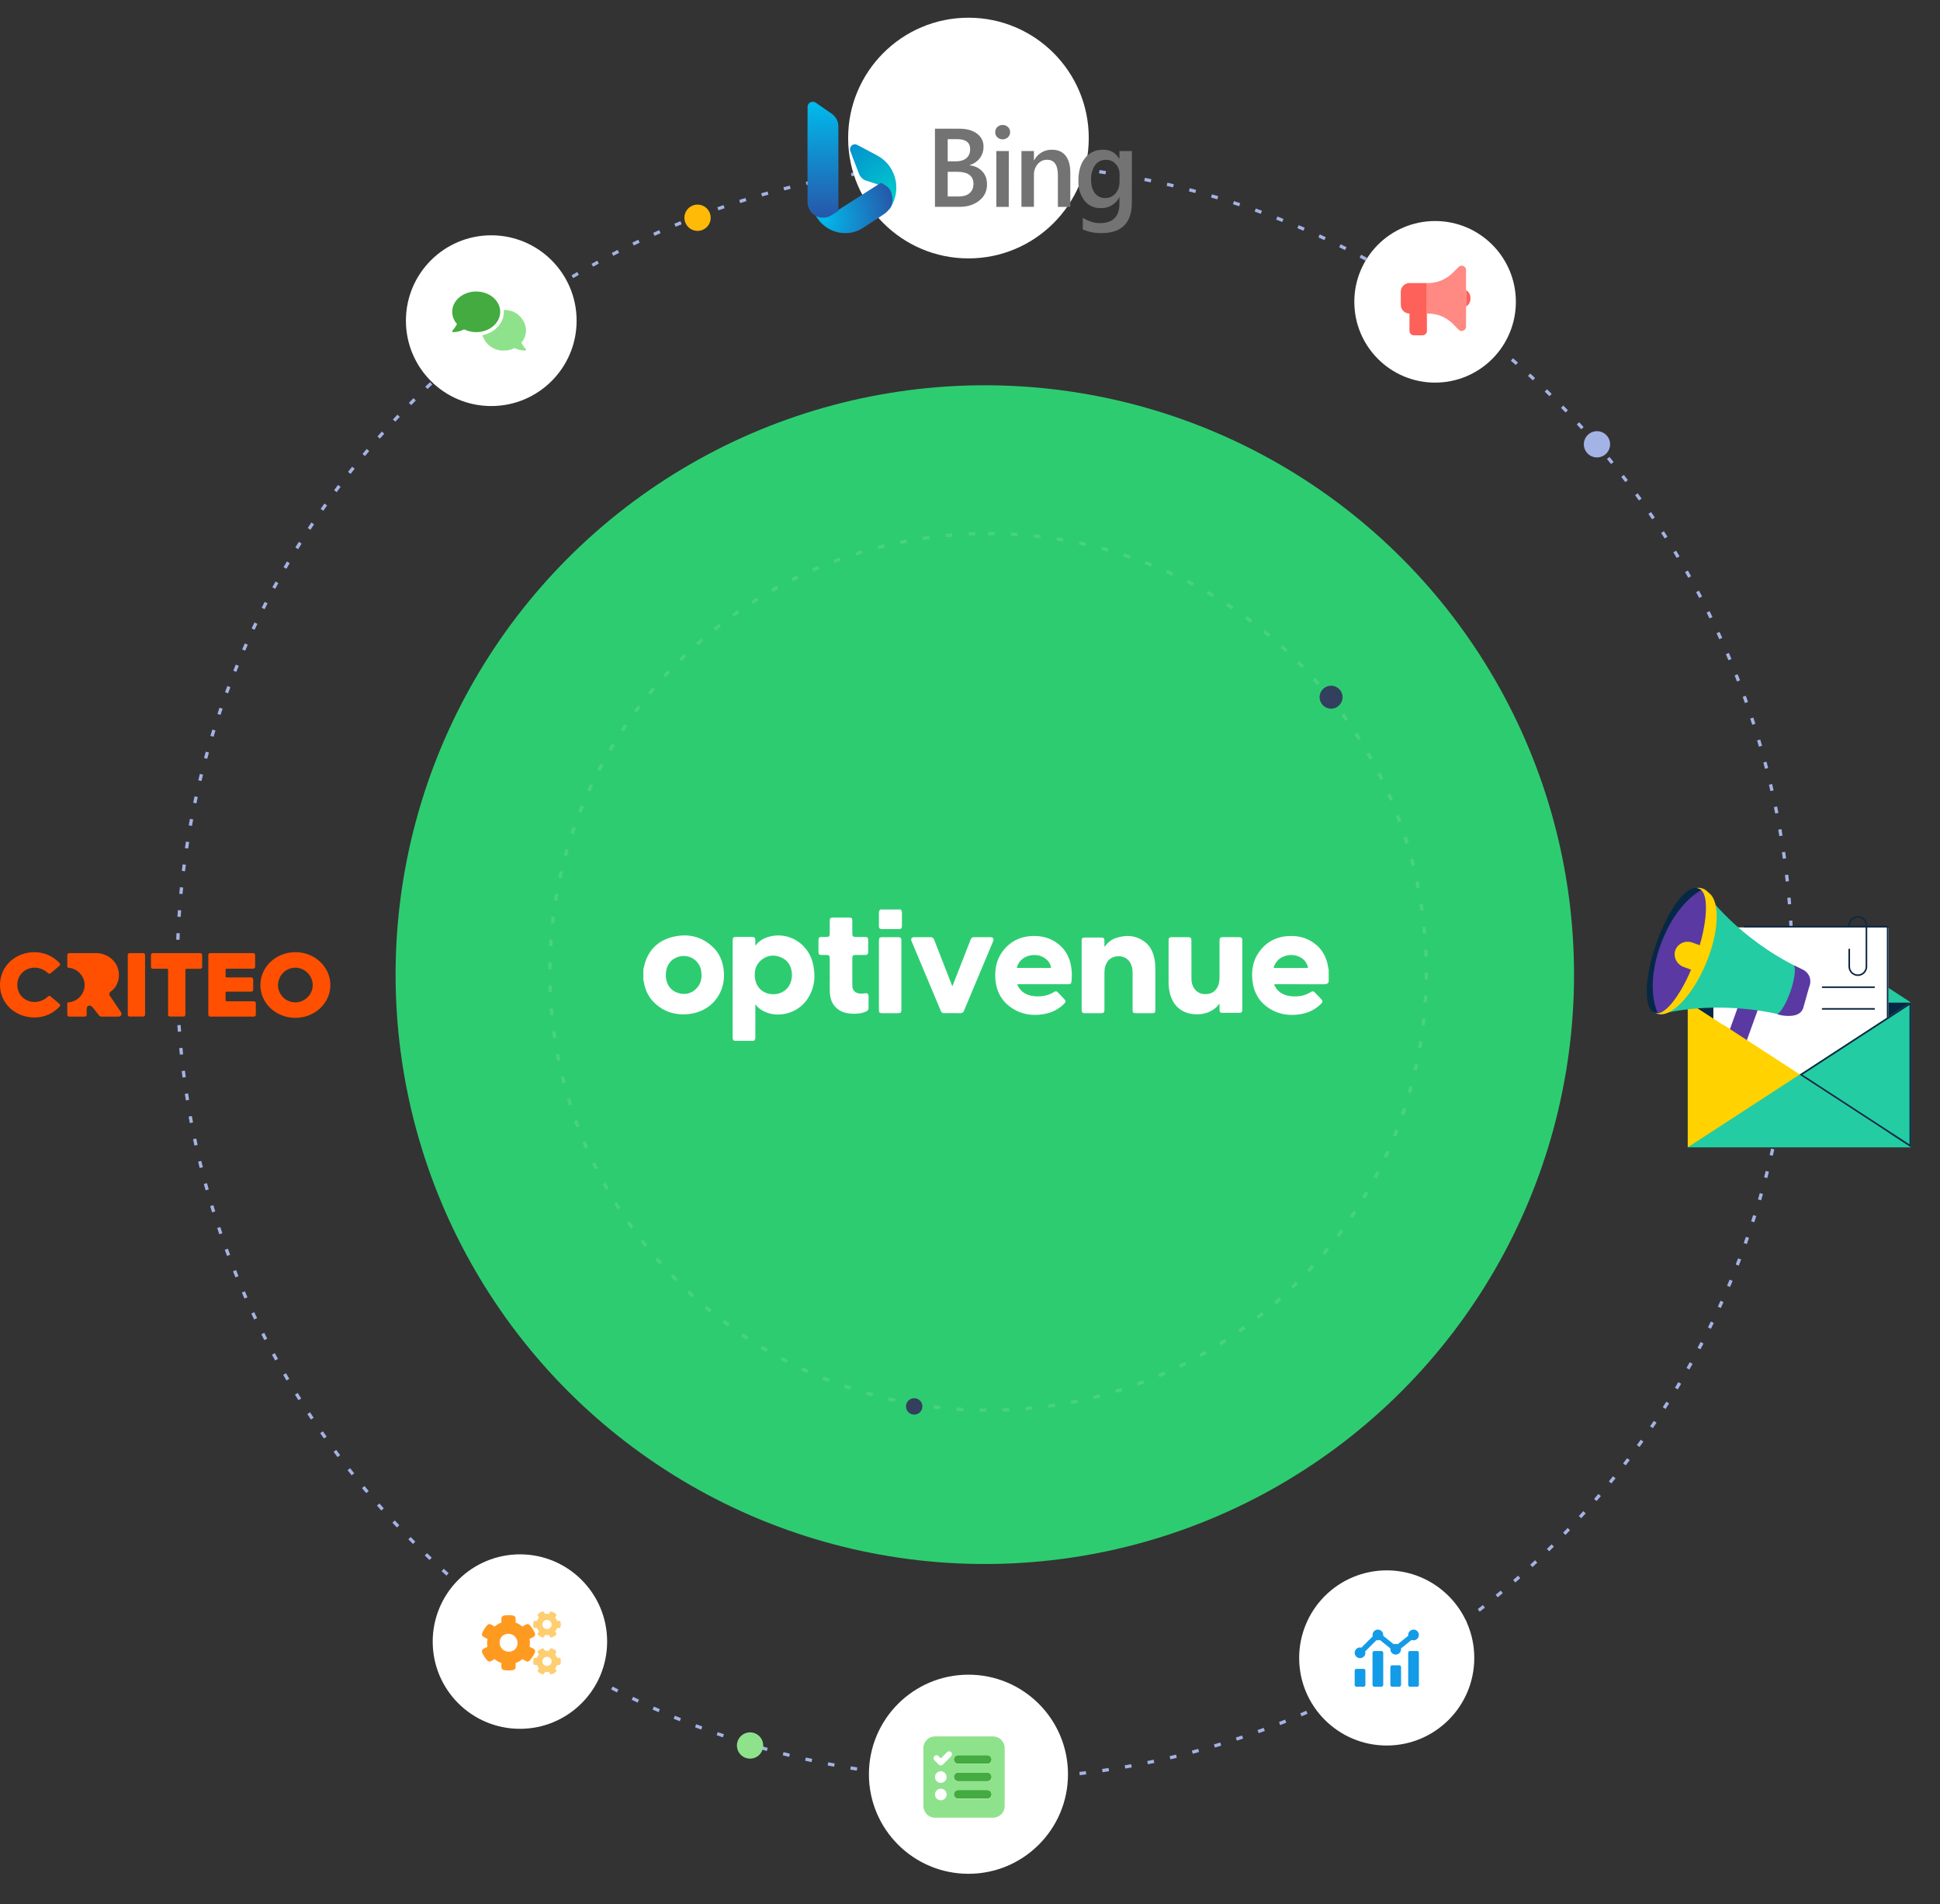 <svg xmlns="http://www.w3.org/2000/svg" xmlns:xlink="http://www.w3.org/1999/xlink" height="580" viewBox="0 0 591 580" width="591"><rect x="0" y="0" width="591" height="580" fill="#333333" stroke="none"/><radialGradient id="a" cx="93.73%" cy="77.821%" gradientTransform="matrix(-.648 -.538 .762 -.457 .951 1.638)" r="144.703%"><stop offset="0" stop-color="#00cacc"></stop><stop offset="1" stop-color="#048fce"></stop></radialGradient><linearGradient id="b"><stop offset="0" stop-color="#00bbec"></stop><stop offset="1" stop-color="#2756a9"></stop></linearGradient><radialGradient id="c" cx="13.894%" cy="71.441%" gradientTransform="matrix(.566 -.404 .25 .915 -.119 .117)" r="146.206%" xlink:href="#b"></radialGradient><linearGradient id="d" x1="50.019%" x2="50.019%" xlink:href="#b" y1="-.003%" y2="99.998%"></linearGradient><g fill="none" fill-rule="evenodd"><g fill-rule="nonzero"><path d="m11 0h580v580h-580z" fill="#fff" opacity="0"></path><g transform="translate(53.511 49.34)"><path d="m246.489 0c.666 0 1.342 0 2.008.008l-.008 1c-.663-.008-1.336-.008-2-.008zm-3.856.03.015 1c-.661.01-1.332.023-1.992.038l-.023-1c.663-.015 1.336-.028 2-.038zm10.871.07c.666.019 1.34.04 2.005.064l-.036 1c-.662-.024-1.334-.045-2-.064zm-17.881.137.043 1c-.661.029-1.332.06-1.992.094l-.051-1c.666-.031 1.337-.067 2.001-.096zm24.89.157c.664.037 1.337.078 2 .12l-.064 1c-.661-.042-1.331-.083-1.993-.12zm-31.89.245.071 1c-.661.047-1.331.1-1.992.151l-.079-1c.666-.054 1.336-.105 2-.152zm38.888.246c.662.056 1.334.115 2 .177l-.092 1c-.659-.061-1.328-.12-1.987-.176zm-45.876.352.1 1c-.66.066-1.329.136-1.988.207l-.108-.999c.662-.071 1.333-.145 1.996-.208zm52.854.336c.66.075 1.329.153 1.988.233l-.12.993c-.657-.08-1.323-.158-1.98-.232zm-59.826.462.128.992c-.657.085-1.323.173-1.979.263l-.136-.991c.66-.09 1.329-.178 1.989-.264zm66.782.424c.658.093 1.325.191 1.982.29l-.149.989c-.654-.1-1.318-.2-1.974-.288zm-73.726.571.156.988c-.654.1-1.317.211-1.97.319l-.164-.986c.658-.108 1.323-.216 1.98-.32zm80.655.513c.656.112 1.32.229 1.975.346l-.177.984c-.652-.117-1.314-.233-1.967-.345zm-87.566.68.184.983c-.65.122-1.309.248-1.959.375l-.192-.981c.653-.126 1.315-.253 1.968-.376zm94.462.6c.652.131 1.314.266 1.965.4l-.2.979c-.649-.136-1.307-.271-1.957-.4zm-101.337.788.212.977c-.647.14-1.3.285-1.947.431l-.22-.975c.649-.144 1.311-.288 1.957-.429zm108.194.691c.648.15 1.3.3 1.951.459l-.233.973c-.644-.154-1.3-.308-1.943-.457zm-115.026.9.24.971c-.643.159-1.295.323-1.937.487l-.248-.969c.648-.166 1.302-.33 1.948-.491zm121.837.78c.643.168 1.295.341 1.936.514l-.261.965c-.639-.172-1.288-.345-1.928-.512zm-128.622 1 .268.964c-.638.178-1.285.36-1.922.543l-.276-.961c.643-.184 1.292-.367 1.933-.546zm135.382.867c.638.186 1.284.378 1.92.569l-.288.958c-.634-.191-1.277-.381-1.912-.567zm-142.109 1.109.3.955c-.633.2-1.273.4-1.9.6l-.3-.953c.62-.204 1.264-.406 1.9-.602zm148.817.953c.633.2 1.273.415 1.9.624l-.315.949c-.628-.209-1.267-.418-1.9-.622zm-155.489 1.215.323.946c-.627.214-1.261.433-1.886.651l-.33-.944c.627-.219 1.265-.439 1.893-.653zm162.129 1.039c.627.223 1.262.451 1.887.679l-.343.94c-.623-.227-1.255-.455-1.879-.677zm-168.735 1.319.35.937c-.62.231-1.248.469-1.866.705l-.357-.934c.62-.238 1.251-.476 1.873-.708zm175.311 1.125c.62.241 1.248.487 1.866.733l-.369.929c-.616-.245-1.241-.49-1.858-.73zm-181.846 1.421.376.926c-.614.249-1.235.5-1.847.759l-.384-.923c.615-.256 1.239-.512 1.855-.762zm188.348 1.209c.613.258 1.233.522 1.843.786l-.4.918c-.608-.262-1.226-.525-1.836-.782zm-194.808 1.523.4.915c-.606.267-1.22.54-1.824.812l-.41-.912c.607-.277 1.226-.547 1.834-.815zm201.233 1.293c.6.275 1.217.557 1.819.838l-.422.907c-.6-.279-1.21-.56-1.812-.834zm-207.612 1.624.429.9c-.6.284-1.2.574-1.8.863l-.436-.9c.598-.287 1.206-.578 1.807-.863zm213.952 1.374c.6.293 1.2.592 1.8.89l-.448.894c-.592-.3-1.194-.595-1.789-.886zm-220.246 1.723.454.891c-.59.3-1.186.608-1.774.914l-.462-.887c.591-.307 1.19-.616 1.782-.918zm226.5 1.455c.589.31 1.184.626 1.77.941l-.473.881c-.584-.313-1.177-.629-1.763-.937zm-232.7 1.821.48.878c-.581.317-1.169.642-1.747.964l-.487-.874c.579-.32 1.169-.65 1.752-.968zm238.861 1.534c.579.326 1.166.66 1.742.991l-.5.867c-.574-.33-1.158-.662-1.735-.987zm-244.969 1.914.5.863c-.572.334-1.151.675-1.72 1.014l-.511-.859c.576-.337 1.157-.68 1.731-1.018zm251.028 1.613c.57.343 1.146.693 1.713 1.04l-.522.853c-.565-.346-1.139-.694-1.706-1.036zm-257.033 2.013.529.849c-.562.35-1.131.708-1.69 1.062l-.536-.844c.561-.356 1.132-.715 1.697-1.067zm262.992 1.69c.56.359 1.126.725 1.682 1.088l-.546.837c-.555-.362-1.118-.726-1.676-1.084zm-268.892 2.1.553.833c-.552.366-1.11.739-1.659 1.11l-.559-.829c.55-.368 1.11-.743 1.665-1.11zm274.743 1.764c.549.375 1.105.757 1.652 1.136l-.57.822c-.544-.378-1.1-.758-1.645-1.131zm-280.533 2.199.576.817c-.541.381-1.088.77-1.626 1.156l-.583-.813c.54-.387 1.089-.777 1.633-1.16zm286.272 1.838c.539.39 1.083.788 1.619 1.182l-.593.805c-.533-.393-1.076-.789-1.612-1.177zm-291.947 2.283.6.8c-.53.4-1.066.8-1.593 1.2l-.605-.8c.527-.4 1.065-.8 1.598-1.2zm297.569 1.911c.527.405 1.06.818 1.584 1.227l-.616.788c-.522-.408-1.053-.819-1.578-1.222zm-303.125 2.37.622.783c-.519.412-1.043.831-1.559 1.247l-.628-.778c.517-.417 1.045-.839 1.565-1.252zm308.626 1.981c.516.42 1.037.848 1.549 1.272l-.638.77c-.51-.422-1.029-.848-1.542-1.266zm-314.059 2.456.643.766c-.507.426-1.019.86-1.523 1.29l-.65-.76c.507-.432 1.021-.868 1.53-1.296zm319.434 2.05c.5.434 1.012.877 1.512 1.315l-.659.752c-.5-.437-1-.877-1.506-1.31zm-324.739 2.539.665.747c-.495.44-.994.889-1.486 1.333l-.671-.742c.494-.445.995-.896 1.492-1.338zm329.985 2.117c.491.448.987.905 1.474 1.357l-.68.733c-.485-.451-.979-.905-1.469-1.352zm-335.158 2.619.686.728c-.482.454-.969.917-1.447 1.374l-.692-.722c.48-.459.969-.923 1.453-1.38zm340.27 2.183c.478.462.961.933 1.435 1.4l-.7.713c-.472-.464-.953-.933-1.43-1.393zm-345.307 2.7.706.708c-.469.468-.943.944-1.408 1.415l-.712-.7c.468-.477.942-.955 1.414-1.425zm350.281 2.247c.465.475.934.959 1.4 1.438l-.721.693c-.459-.477-.927-.959-1.39-1.433zm-355.178 2.773.726.688c-.456.481-.916.97-1.367 1.454l-.731-.682c.453-.486.915-.977 1.372-1.46zm360.01 2.309c.451.488.907.986 1.354 1.477l-.74.673c-.446-.49-.9-.985-1.349-1.471zm-364.762 2.845.745.667c-.442.493-.888 1-1.326 1.492l-.75-.661c.439-.498.887-.998 1.331-1.498zm369.45 2.369c.437.5.879 1.011 1.312 1.515l-.759.651c-.431-.5-.871-1.01-1.306-1.509zm-374.056 2.926.763.646c-.428.506-.859 1.02-1.283 1.529l-.769-.64c.426-.511.86-1.03 1.289-1.535zm378.593 2.427c.423.513.85 1.035 1.268 1.552l-.777.63c-.417-.514-.842-1.034-1.263-1.545zm-383.046 2.991.781.624c-.413.517-.83 1.044-1.239 1.565l-.786-.618c.41-.522.829-1.051 1.244-1.571zm387.43 2.487c.408.525.82 1.059 1.224 1.587l-.794.608c-.4-.526-.812-1.058-1.219-1.581zm-391.729 3.056.8.6c-.4.529-.8 1.067-1.194 1.6l-.8-.6c.391-.529.794-1.069 1.194-1.6zm395.955 2.538c.393.536.79 1.082 1.179 1.621l-.811.585c-.387-.537-.782-1.081-1.174-1.615zm-400.094 3.124.816.579c-.383.54-.77 1.089-1.148 1.632l-.82-.572c.379-.545.767-1.097 1.152-1.639zm404.162 2.591c.378.547.759 1.1 1.132 1.654l-.827.561c-.372-.548-.751-1.1-1.127-1.647zm-408.139 3.191.832.555c-.368.551-.739 1.111-1.1 1.665l-.836-.548c.362-.561.735-1.123 1.104-1.672zm412.042 2.642c.362.558.727 1.124 1.084 1.685l-.843.538c-.356-.558-.719-1.123-1.08-1.678zm-415.854 3.242.847.531c-.352.561-.707 1.132-1.054 1.7l-.851-.525c.349-.57.705-1.143 1.058-1.706zm419.589 2.69c.346.568.695 1.145 1.036 1.715l-.858.514c-.34-.568-.687-1.143-1.032-1.708zm-423.232 3.3.862.507c-.336.571-.674 1.151-1 1.724l-.866-.5c.328-.572.667-1.154 1.004-1.727zm426.8 2.735c.33.577.662 1.164.987 1.744l-.872.489c-.324-.578-.655-1.162-.983-1.737zm-430.267 3.36.876.482c-.319.58-.641 1.169-.955 1.752l-.88-.475c.313-.58.632-1.172.956-1.755zm433.659 2.78c.313.587.629 1.183.937 1.772l-.886.464c-.307-.587-.621-1.181-.933-1.765zm-436.957 3.416.889.457c-.3.589-.607 1.188-.905 1.779l-.893-.45c.299-.594.605-1.195.909-1.786zm440.17 2.823c.3.6.594 1.2.886 1.8l-.9.438c-.29-.6-.587-1.2-.882-1.79zm-443.287 3.46.9.432c-.286.6-.573 1.2-.854 1.8l-.906-.424c.284-.598.573-1.208.86-1.808zm446.323 2.862c.279.6.56 1.216.834 1.822l-.911.413c-.273-.6-.552-1.213-.83-1.814zm-449.26 3.508.914.406c-.269.605-.539 1.221-.8 1.828l-.917-.4c.263-.608.534-1.226.803-1.834zm452.113 2.9c.262.611.525 1.232.782 1.845l-.922.386c-.256-.611-.518-1.229-.778-1.838zm-454.866 3.552.925.379c-.251.612-.5 1.234-.749 1.849l-.928-.372c.247-.616.5-1.241.752-1.856zm457.536 2.93c.244.619.49 1.247.729 1.868l-.933.36c-.238-.618-.482-1.244-.726-1.86zm-460.103 3.6.936.353c-.233.619-.468 1.249-.7 1.87l-.939-.345c.234-.627.469-1.259.703-1.878zm462.585 2.966c.227.625.454 1.261.675 1.888l-.943.333c-.221-.625-.447-1.257-.672-1.88zm-464.963 3.634.946.326c-.216.626-.432 1.262-.642 1.89l-.948-.318c.21-.636.427-1.274.644-1.898zm467.257 3c.208.631.417 1.272.62 1.9l-.952.306c-.2-.63-.41-1.269-.617-1.9zm-469.446 3.659.954.3c-.2.632-.4 1.275-.588 1.909l-.957-.29c.194-.639.393-1.284.591-1.919zm471.548 3.026c.19.637.38 1.283.565 1.921l-.96.278c-.184-.636-.373-1.28-.563-1.914zm-473.545 3.7.963.271c-.179.638-.359 1.285-.533 1.924l-.965-.263c.175-.643.355-1.293.535-1.934zm475.454 3.05c.172.642.343 1.294.51 1.938l-.968.251c-.166-.641-.337-1.29-.508-1.93zm-477.257 3.728.97.243c-.161.642-.321 1.293-.477 1.937l-.972-.235c.156-.646.317-1.3.479-1.945zm478.973 3.071c.153.647.306 1.3.454 1.953l-.975.223c-.148-.646-.3-1.3-.453-1.945zm-480.581 3.756.977.215c-.142.646-.284 1.3-.422 1.949l-.978-.207c.138-.647.28-1.308.423-1.957zm482.1 3.091c.135.652.269 1.314.4 1.966l-.981.195c-.129-.65-.263-1.309-.4-1.958zm-483.512 3.778.982.187c-.124.65-.247 1.311-.366 1.962l-.984-.179c.12-.654.244-1.317.368-1.97zm484.832 3.112c.116.655.231 1.319.342 1.975l-.986.167c-.11-.653-.225-1.315-.34-1.967zm-486.051 3.8.987.159c-.105.654-.21 1.318-.31 1.973l-.988-.151c.105-.662.209-1.328.315-1.985zm487.181 3.129c.1.657.193 1.323.285 1.981l-.99.138c-.091-.655-.187-1.319-.284-1.973zm-488.194 3.807.991.131c-.087.657-.172 1.324-.254 1.982l-.992-.123c.082-.66.168-1.33.255-1.99zm489.123 3.139c.079.66.156 1.329.229 1.989l-.994.11c-.073-.658-.15-1.324-.228-1.981zm-489.943 3.828.995.1c-.068.659-.134 1.327-.2 1.987l-1-.095c.07-.66.137-1.331.205-1.992zm490.673 3.147c.06.662.118 1.334.172 2l-1 .082c-.054-.66-.112-1.329-.172-1.988zm-491.295 3.841 1 .074c-.049.659-.1 1.328-.141 1.988l-1-.066c.047-.658.092-1.334.141-1.996zm491.827 3.152c.041.664.08 1.338.116 2l-1 .054c-.036-.662-.075-1.333-.116-1.994zm-492.251 3.848 1 .046c-.031.661-.059 1.331-.085 1.992l-1-.038c.026-.662.054-1.337.085-2zm492.587 3.158c.022.665.043 1.34.06 2.006l-1 .026c-.017-.663-.037-1.335-.059-2zm-492.814 3.851 1 .018c-.012.662-.022 1.333-.029 1.995l-1-.01c.007-.665.016-1.339.029-2.003zm492.957 3.162v1.467.542h-1c0-.18 0-.36 0-.539 0-.485 0-.977 0-1.461zm-491.989 3.849c.006.662.015 1.333.027 2l-1 .017c-.012-.664-.021-1.338-.027-2zm490.928 3.147 1 .022c-.015.665-.032 1.34-.052 2l-1-.03c.02-.657.037-1.329.052-1.992zm-490.764 3.837c.025.661.053 1.332.083 1.992l-1 .045c-.03-.663-.058-1.336-.083-2zm490.511 3.143 1 .05c-.033.665-.07 1.339-.109 2l-1-.058c.04-.657.077-1.329.11-1.991zm-490.151 3.833c.043.66.09 1.329.139 1.988l-1 .074c-.049-.662-.1-1.333-.139-2zm489.7 3.141 1 .078c-.052.663-.108 1.336-.165 2l-1-.086c.061-.662.116-1.332.168-1.992zm-489.143 3.817c.062.659.128 1.328.2 1.986l-.995.1c-.068-.661-.134-1.332-.2-1.994zm488.5 3.135.994.106c-.071.661-.145 1.331-.221 1.992l-.993-.115c.076-.653.15-1.318.221-1.978zm-487.747 3.813c.081.658.166 1.325.252 1.983l-.991.13c-.087-.66-.172-1.33-.253-1.991zm486.906 3.127.991.135c-.089.658-.183 1.326-.278 1.983l-.99-.143c.094-.655.187-1.32.277-1.976zm-485.951 3.795c.1.655.2 1.319.308 1.974l-.987.158c-.105-.657-.209-1.324-.309-1.982zm484.916 3.112.987.163c-.108.655-.221 1.319-.334 1.974l-.985-.171c.108-.648.216-1.314.327-1.966zm-483.773 3.779c.118.652.241 1.312.364 1.963l-.983.186c-.124-.653-.247-1.316-.365-1.971zm482.533 3.095.982.191c-.127.653-.258 1.314-.391 1.966l-.98-.2c.131-.648.262-1.307.389-1.957zm-481.189 3.761c.137.648.278 1.3.42 1.95l-.977.214c-.142-.649-.284-1.308-.421-1.958zm479.757 3.075.976.219c-.146.649-.3 1.307-.447 1.956l-.974-.227c.15-.646.301-1.301.445-1.948zm-478.218 3.738c.155.643.315 1.295.475 1.936l-.97.242c-.161-.644-.321-1.3-.477-1.945zm476.59 3.057.969.247c-.164.645-.333 1.3-.5 1.941l-.967-.255c.166-.641.335-1.291.498-1.933zm-474.856 3.713c.174.639.352 1.287.531 1.924l-.963.27c-.18-.64-.359-1.29-.533-1.932zm473.04 3.031.962.275c-.183.639-.37 1.287-.558 1.924l-.959-.282c.181-.635.368-1.28.555-1.917zm-471.113 3.679c.192.634.389 1.277.586 1.909l-.955.3c-.2-.635-.4-1.28-.589-1.917zm469.095 3.01.953.3c-.2.633-.407 1.275-.613 1.907l-.951-.31c.205-.627.41-1.266.61-1.897zm-466.976 3.647c.21.628.425 1.264.641 1.891l-.946.325c-.216-.629-.432-1.268-.643-1.9zm464.771 2.981.944.329c-.219.628-.443 1.263-.667 1.889l-.941-.337c.222-.623.446-1.256.664-1.881zm-462.462 3.613c.228.622.461 1.251.694 1.871l-.936.352c-.234-.622-.468-1.254-.7-1.878zm460.068 2.949.934.356c-.237.622-.48 1.251-.722 1.871l-.931-.364c.241-.617.483-1.244.719-1.863zm-457.571 3.575c.245.615.5 1.237.747 1.849l-.926.378c-.251-.615-.5-1.24-.75-1.857zm454.988 2.915.924.383c-.255.614-.515 1.236-.775 1.849l-.921-.39c.26-.609.52-1.229.772-1.842zm-452.306 3.534c.263.608.532 1.223.8 1.829l-.914.4c-.269-.608-.539-1.226-.8-1.836zm449.541 2.883.913.409c-.272.607-.55 1.221-.827 1.825l-.909-.417c.276-.602.553-1.213.824-1.817zm-446.674 3.483c.28.6.567 1.208.853 1.806l-.9.431c-.287-.6-.575-1.21-.856-1.813zm443.727 2.846.9.435c-.289.6-.585 1.2-.879 1.8l-.9-.442c.296-.59.591-1.194.878-1.789zm-440.68 3.444c.3.592.6 1.191.9 1.78l-.89.456c-.3-.592-.609-1.193-.907-1.787zm437.551 2.8.888.46c-.306.59-.619 1.187-.93 1.775l-.884-.468c.31-.579.622-1.174.927-1.757zm-434.325 3.397c.314.583.635 1.173.954 1.753l-.876.482c-.32-.583-.642-1.175-.958-1.76zm431.021 2.762.874.486c-.323.581-.653 1.17-.981 1.749l-.87-.493c.322-.577.655-1.163.977-1.742zm-427.62 3.339c.331.574.668 1.154 1 1.725l-.862.506c-.337-.573-.675-1.156-1.007-1.732zm424.141 2.719.86.51c-.339.572-.686 1.15-1.03 1.719l-.856-.517c.342-.566.687-1.142 1.025-1.712zm-420.568 3.284c.347.564.7 1.135 1.052 1.7l-.848.531c-.353-.564-.708-1.137-1.057-1.7zm416.917 2.673.845.535c-.355.562-.718 1.13-1.078 1.689l-.841-.541c.359-.558.72-1.124 1.074-1.683zm-413.174 3.225c.363.554.733 1.115 1.1 1.666l-.832.555c-.369-.553-.74-1.116-1.1-1.673zm409.357 2.624.83.558c-.371.551-.75 1.109-1.125 1.658l-.825-.565c.372-.546.75-1.101 1.119-1.651zm-405.448 3.166c.378.544.764 1.093 1.147 1.634l-.816.578c-.384-.543-.772-1.095-1.151-1.64zm401.465 2.573.813.582c-.387.541-.781 1.088-1.172 1.625l-.809-.588c.39-.535.783-1.08 1.168-1.619zm-397.394 3.1c.393.533.795 1.071 1.193 1.6l-.8.6c-.4-.531-.8-1.072-1.2-1.607zm393.25 2.521.8.6c-.4.53-.812 1.065-1.218 1.592l-.792-.611c.401-.517.81-1.054 1.21-1.578zm-389.019 3.041c.408.521.825 1.048 1.238 1.566l-.782.623c-.414-.52-.832-1.049-1.242-1.572zm384.717 2.467.779.627c-.417.518-.842 1.042-1.263 1.556l-.774-.633c.42-.513.843-1.031 1.258-1.55zm-380.331 2.97c.423.51.854 1.024 1.282 1.531l-.764.645c-.429-.508-.862-1.025-1.287-1.537zm375.875 2.41.761.649c-.431.506-.871 1.017-1.306 1.52l-.756-.655c.434-.501.872-1.01 1.302-1.514zm-371.336 2.9c.437.5.883 1 1.324 1.493l-.745.666c-.443-.5-.891-1-1.33-1.5zm366.73 2.352.742.67c-.445.494-.9.992-1.349 1.482l-.737-.676c.449-.489.901-.989 1.344-1.476zm-362.042 2.828c.451.485.911.974 1.366 1.455l-.726.687c-.457-.483-.918-.975-1.371-1.461zm357.29 2.292.723.691c-.459.481-.927.967-1.39 1.444l-.718-.7c.461-.468.927-.957 1.385-1.436zm-352.459 2.753c.465.472.938.948 1.406 1.416l-.707.708c-.47-.47-.946-.948-1.412-1.422zm347.563 2.23.7.711c-.473.468-.954.94-1.43 1.4l-.7-.716c.48-.459.961-.93 1.43-1.395zm-342.59 2.677c.478.458.964.921 1.446 1.376l-.686.727c-.483-.456-.972-.921-1.452-1.381zm337.555 2.166.683.73c-.486.454-.98.913-1.469 1.363l-.677-.736c.487-.449.98-.905 1.463-1.358zm-332.446 2.6c.491.445.99.894 1.484 1.334l-.665.746c-.5-.443-1-.893-1.49-1.34zm327.276 2.1.662.749c-.5.44-1.006.885-1.507 1.321l-.656-.755c.5-.436 1.005-.874 1.502-1.317zm-322.034 2.515c.5.431 1.015.865 1.522 1.292l-.644.765c-.509-.428-1.023-.865-1.528-1.3zm316.734 2.033.641.768c-.511.426-1.03.856-1.544 1.277l-.634-.773c.511-.419 1.029-.848 1.537-1.272zm-311.364 2.435c.515.416 1.039.836 1.558 1.248l-.622.783c-.521-.414-1.047-.836-1.564-1.254zm305.936 1.964.619.786c-.522.411-1.054.826-1.579 1.233l-.612-.791c.523-.405 1.053-.819 1.573-1.228zm-300.436 2.349c.527.4 1.062.806 1.592 1.2l-.6.8c-.532-.4-1.07-.805-1.6-1.209zm294.892 1.893.6.8c-.534.4-1.077.8-1.614 1.188l-.59-.808c.527-.386 1.068-.785 1.6-1.179zm-289.277 2.263c.538.386 1.085.776 1.625 1.158l-.577.817c-.543-.383-1.092-.775-1.632-1.163zm283.61 1.821.573.82c-.545.381-1.1.765-1.647 1.142l-.566-.824c.54-.375 1.092-.758 1.635-1.137zm-277.879 2.174c.549.371 1.106.745 1.658 1.111l-.553.833c-.554-.368-1.114-.743-1.664-1.116zm272.1 1.748.55.836c-.556.365-1.12.734-1.679 1.095l-.543-.84c.549-.36 1.112-.727 1.665-1.091zm-266.257 2.083c.559.355 1.127.713 1.689 1.064l-.53.848c-.564-.352-1.135-.712-1.7-1.068zm260.366 1.673.526.851c-.566.349-1.14.7-1.709 1.046l-.519-.855c.559-.344 1.132-.694 1.695-1.042zm-254.425 1.99c.569.339 1.147.681 1.719 1.016l-.505.863c-.574-.336-1.155-.679-1.726-1.02zm248.424 1.6.5.865c-.575.333-1.16.669-1.738 1l-.494-.869c.578-.334 1.159-.668 1.732-.996zm-242.373 1.9c.578.323 1.166.648 1.746.966l-.48.877c-.583-.319-1.173-.646-1.753-.97zm236.279 1.518.476.879c-.585.317-1.179.636-1.766.948l-.469-.883c.585-.319 1.177-.636 1.759-.951zm-230.132 1.8c.587.306 1.183.614 1.773.915l-.455.89c-.592-.3-1.191-.612-1.78-.919zm223.943 1.438.451.892c-.594.3-1.2.6-1.793.9l-.444-.9c.594-.299 1.194-.599 1.786-.898zm-217.7 1.7c.6.289 1.2.58 1.8.865l-.43.9c-.6-.286-1.208-.578-1.806-.868zm211.425 1.358.425.905c-.6.283-1.213.567-1.817.845l-.418-.909c.597-.279 1.206-.562 1.805-.844zm-205.1 1.6c.6.272 1.217.546 1.823.813l-.4.915c-.609-.268-1.225-.543-1.831-.817zm198.734 1.277.4.917c-.609.265-1.228.532-1.84.792l-.392-.92c.602-.259 1.222-.524 1.829-.788zm-192.33 1.509c.612.255 1.233.511 1.846.761l-.377.926c-.616-.251-1.24-.508-1.854-.764zm185.882 1.193.373.928c-.617.248-1.243.5-1.862.74l-.365-.931c.617-.247 1.241-.495 1.856-.742zm-179.4 1.4c.618.237 1.246.475 1.866.707l-.35.937c-.622-.233-1.253-.472-1.873-.71zm172.884 1.107.346.938c-.624.23-1.258.461-1.884.686l-.338-.941c.623-.224 1.254-.454 1.876-.683zm-166.321 1.3c.625.219 1.259.439 1.885.653l-.324.946c-.629-.215-1.266-.436-1.893-.656zm159.733 1.024.319.948c-.631.212-1.271.425-1.9.632l-.311-.95c.626-.208 1.264-.419 1.892-.631zm-153.11 1.2c.631.2 1.271.4 1.9.6l-.3.955c-.635-.2-1.278-.4-1.912-.6zm146.458.939.292.957c-.636.194-1.282.388-1.919.577l-.284-.959c.634-.195 1.277-.388 1.91-.581zm-139.774 1.09c.637.183 1.283.367 1.921.545l-.269.963c-.641-.179-1.29-.363-1.929-.547zm133.063.852.264.964c-.641.176-1.291.351-1.933.521l-.256-.967c.639-.175 1.286-.349 1.924-.523zm-126.323.984c.642.165 1.294.33 1.937.489l-.241.971c-.646-.16-1.3-.326-1.945-.491zm119.561.765.237.972c-.646.157-1.3.314-1.949.466l-.228-.974c.644-.158 1.296-.318 1.94-.471zm-112.77.878c.646.146 1.3.292 1.948.433l-.213.977c-.65-.142-1.307-.288-1.956-.435zm105.961.676.209.978c-.65.139-1.311.277-1.962.41l-.2-.98c.647-.139 1.309-.276 1.952-.416zm-99.126.771c.649.128 1.308.255 1.958.377l-.185.983c-.653-.123-1.314-.25-1.966-.379zm92.274.588.18.984c-.655.12-1.319.239-1.975.354l-.172-.985c.652-.12 1.314-.24 1.966-.36zm-85.4.663c.653.109 1.315.217 1.969.321l-.157.988c-.656-.1-1.322-.213-1.977-.323zm78.514.5.152.988c-.657.1-1.325.2-1.983.3l-.144-.99c.652-.104 1.316-.204 1.969-.305zm-71.609.555c.656.091 1.322.18 1.979.265l-.129.992c-.66-.086-1.328-.175-1.987-.266zm64.689.411.124.992c-.659.082-1.328.163-1.988.241l-.116-.993c.654-.084 1.32-.165 1.976-.247zm-57.757.446c.659.072 1.327.142 1.987.209l-.1.995c-.662-.067-1.334-.138-2-.21zm50.814.322.1 1c-.661.064-1.332.126-1.993.184l-.088-1c.651-.065 1.319-.127 1.977-.191zm-43.859.338c.661.053 1.331.1 1.992.153l-.072 1c-.664-.048-1.337-.1-2-.153zm36.9.233.068 1c-.663.045-1.335.088-2 .128l-.06-1c.656-.046 1.326-.089 1.986-.134zm-29.926.23c.661.035 1.331.067 1.993.1l-.044 1c-.664-.029-1.337-.062-2-.1zm22.952.145.04 1c-.664.026-1.338.05-2 .071l-.032-1c.653-.027 1.324-.051 1.982-.081zm-15.969.123c.661.016 1.331.03 1.992.04l-.016 1c-.664-.011-1.337-.024-2-.04zm8.986.056.012 1c-.665.008-1.34.013-2.006.015v-1c.652-.004 1.325-.013 1.987-.021z" fill="#a3b3e5"></path><circle cx="246.5" cy="247.5" fill="#2ecc71" r="179.5"></circle><path d="m247.489 112.66c.667 0 1.343 0 2.01.015l-.015 1c-.662-.015-1.333-.015-1.995-.015zm-3.918.056.029 1c-.661.019-1.331.043-1.992.072l-.043-1c.665-.028 1.34-.053 2.006-.072zm10.942.125c.666.034 1.34.074 2 .118l-.066 1c-.66-.044-1.329-.083-1.99-.118zm-17.957.259.08 1c-.659.053-1.326.112-1.984.175l-.1-1c.667-.062 1.337-.122 2.004-.175zm24.962.286c.663.069 1.334.144 1.995.223l-.118.993c-.656-.078-1.322-.153-1.98-.221zm-31.948.462.132.991c-.655.088-1.318.181-1.971.279l-.147-.989c.658-.099 1.326-.193 1.986-.281zm38.914.448c.658.1 1.324.213 1.979.327l-.17.985c-.651-.112-1.312-.222-1.964-.324zm-45.851.664.184.983c-.65.122-1.307.25-1.955.382l-.2-.98c.654-.132 1.317-.261 1.971-.385zm52.76.609c.651.138 1.311.283 1.96.431l-.222.975c-.644-.147-1.3-.29-1.945-.427zm-59.628.868.236.972c-.643.156-1.293.319-1.933.485l-.251-.968c.645-.166 1.301-.331 1.948-.488zm66.46.769c.643.172 1.295.352 1.935.534l-.273.962c-.636-.181-1.282-.359-1.921-.53zm-73.236 1.069.287.958c-.634.19-1.274.387-1.905.586l-.3-.954c.629-.205 1.275-.399 1.918-.59zm79.977.927c.634.206 1.275.42 1.905.635l-.324.946c-.626-.214-1.262-.426-1.891-.631zm-86.657 1.265.337.941c-.622.223-1.252.454-1.871.686l-.351-.934c.624-.235 1.258-.468 1.885-.693zm93.274 1.083c.622.239 1.25.486 1.868.735l-.373.928c-.613-.247-1.237-.492-1.854-.729zm-99.824 1.46.386.922c-.609.255-1.226.519-1.831.783l-.4-.916c.611-.266 1.231-.532 1.845-.789zm106.312 1.234c.608.271 1.222.551 1.826.832l-.421.907c-.6-.279-1.209-.556-1.813-.826zm-112.718 1.65.434.9c-.6.287-1.2.583-1.788.879l-.448-.894c.596-.298 1.202-.596 1.802-.885zm119.056 1.383c.593.3 1.192.615 1.78.927l-.469.883c-.584-.31-1.179-.619-1.767-.92zm-125.3 1.834.481.877c-.58.318-1.165.645-1.74.972l-.494-.869c.578-.331 1.168-.659 1.752-.98zm131.47 1.527c.576.334 1.158.677 1.729 1.02l-.514.858c-.567-.34-1.145-.681-1.717-1.012zm-137.539 2.014.526.85c-.562.348-1.129.705-1.686 1.062l-.539-.842c.561-.362 1.133-.719 1.699-1.07zm143.522 1.667c.558.364 1.121.737 1.674 1.109l-.559.829c-.549-.369-1.107-.74-1.661-1.1zm-149.4 2.187.57.821c-.543.377-1.091.763-1.628 1.148l-.582-.813c.545-.387 1.096-.776 1.644-1.156zm155.18 1.8c.538.392 1.081.794 1.613 1.195l-.6.8c-.528-.4-1.067-.8-1.6-1.186zm-160.841 2.354.612.791c-.523.4-1.049.819-1.566 1.232l-.624-.781c.521-.415 1.052-.833 1.578-1.242zm166.411 1.932c.517.42 1.038.85 1.549 1.277l-.642.767c-.507-.424-1.024-.851-1.537-1.268zm-171.851 2.515.653.758c-.5.432-1.005.873-1.5 1.312l-.664-.748c.498-.442 1.007-.887 1.511-1.322zm177.187 2.053c.494.446.992.9 1.48 1.356l-.681.732c-.484-.45-.978-.9-1.469-1.346zm-182.388 2.67.691.723c-.478.457-.959.924-1.429 1.388l-.7-.712c.473-.469.957-.938 1.438-1.399zm187.479 2.175c.47.471.944.953 1.407 1.431l-.718.7c-.46-.475-.93-.953-1.4-1.421zm-192.426 2.813.728.686c-.453.481-.909.973-1.355 1.461l-.738-.675c.449-.492.908-.987 1.365-1.472zm197.257 2.287c.445.5.893 1 1.331 1.5l-.754.657c-.435-.5-.879-1-1.321-1.492zm-201.938 2.955.763.647c-.428.5-.857 1.019-1.277 1.529l-.772-.635c.422-.518.855-1.041 1.286-1.541zm206.5 2.394c.419.518.84 1.046 1.251 1.57l-.787.617c-.408-.52-.826-1.045-1.242-1.559zm-210.9 3.081.8.606c-.4.526-.8 1.062-1.2 1.594l-.8-.594c.389-.539.794-1.081 1.198-1.609zm215.173 2.494c.391.539.784 1.089 1.167 1.633l-.818.575c-.38-.541-.77-1.086-1.158-1.621zm-219.285 3.201.826.564c-.373.546-.746 1.1-1.111 1.654l-.834-.551c.367-.556.744-1.117 1.119-1.667zm223.26 2.588c.363.559.726 1.128 1.08 1.692l-.847.532c-.351-.56-.712-1.125-1.072-1.679zm-227.066 3.317.854.52c-.344.565-.688 1.14-1.023 1.71l-.862-.507c.338-.574.685-1.154 1.031-1.723zm230.735 2.675c.333.577.666 1.165.99 1.747l-.874.487c-.322-.578-.652-1.161-.983-1.734zm-234.227 3.421.881.474c-.313.582-.627 1.175-.931 1.762l-.888-.461c.305-.591.622-1.188.938-1.775zm237.575 2.754c.3.594.6 1.2.9 1.8l-.9.44c-.291-.594-.59-1.194-.89-1.783zm-240.741 3.518.9.427c-.282.6-.564 1.206-.837 1.808l-.911-.413c.281-.607.563-1.22.848-1.822zm243.761 2.826c.27.609.54 1.228.8 1.841l-.92.392c-.259-.608-.527-1.223-.795-1.827zm-246.593 3.604.925.379c-.25.612-.5 1.234-.741 1.849l-.931-.365c.243-.62.494-1.247.747-1.863zm249.274 2.89c.238.622.474 1.254.7 1.88l-.939.343c-.227-.621-.461-1.248-.7-1.866zm-251.763 3.68.944.329c-.218.624-.434 1.259-.642 1.886l-.948-.315c.209-.632.427-1.271.646-1.9zm254.1 2.947c.2.634.407 1.278.6 1.915l-.956.293c-.194-.632-.395-1.272-.6-1.9zm-256.238 3.745.96.279c-.185.635-.367 1.281-.542 1.918l-.964-.265c.176-.642.36-1.292.546-1.932zm258.217 3c.171.644.339 1.3.5 1.945l-.97.242c-.16-.642-.327-1.291-.5-1.931zm-260 3.8.974.228c-.151.644-.3 1.3-.44 1.944l-.977-.213c.143-.656.292-1.315.444-1.963zm261.621 3.035c.137.652.27 1.314.4 1.968l-.982.19c-.126-.649-.259-1.307-.394-1.954zm-263.041 3.841.984.176c-.117.65-.23 1.311-.337 1.963l-.987-.162c.109-.656.223-1.321.34-1.977zm264.3 3.066c.1.658.2 1.326.293 1.986l-.99.139c-.092-.655-.189-1.318-.291-1.971zm-265.357 3.881.992.124c-.082.655-.161 1.321-.233 1.978l-.994-.11c.074-.662.153-1.332.235-1.992zm266.252 3.088c.068.662.131 1.334.189 2l-1 .087c-.057-.658-.12-1.326-.187-1.983zm-266.946 3.9 1 .072c-.048.659-.091 1.327-.13 1.987l-1-.058c.04-.661.084-1.334.133-1.998zm267.476 3.1c.033.664.061 1.338.085 2l-1 .035c-.023-.66-.051-1.33-.084-1.989zm-267.8 3.914 1 .021c-.014.661-.023 1.331-.027 1.992l-1-.006c.004-.661.013-1.336.026-2.001zm266.97 3.108h1c0 .667-.008 1.343-.019 2.009l-1-.017c.011-.653.019-1.324.019-1.986zm-265.936 3.895c.02.661.046 1.331.076 1.991l-1 .046c-.03-.665-.056-1.34-.076-2.005zm265.742 3.082 1 .054c-.036.665-.077 1.34-.122 2l-1-.068c.046-.656.087-1.325.122-1.986zm-265.347 3.88c.055.659.115 1.326.179 1.983l-1 .1c-.065-.662-.126-1.334-.18-2zm264.792 3.075.994.105c-.07.662-.146 1.333-.227 1.994l-.993-.12c.081-.659.156-1.325.226-1.979zm-264.036 3.857c.089.655.184 1.318.283 1.971l-.989.149c-.1-.658-.2-1.326-.285-1.986zm263.119 3.052.988.158c-.1.657-.216 1.323-.331 1.979l-.985-.172c.114-.651.224-1.312.328-1.964zm-262 3.83c.123.65.253 1.307.386 1.955l-.98.2c-.134-.652-.265-1.315-.389-1.969zm260.721 3.024.978.209c-.139.651-.286 1.311-.435 1.96l-.975-.224c.149-.643.294-1.298.432-1.944zm-259.241 3.79c.157.642.322 1.292.489 1.932l-.968.253c-.168-.645-.334-1.3-.492-1.947zm257.6 2.988.965.261c-.174.643-.355 1.294-.538 1.935l-.961-.275c.185-.636.365-1.282.537-1.921zm-255.763 3.738c.191.633.39 1.274.59 1.9l-.953.3c-.2-.635-.4-1.28-.595-1.918zm253.772 2.943.95.311c-.207.633-.423 1.274-.639 1.9l-.946-.326c.212-.62.429-1.256.635-1.885zm-251.582 3.678c.224.622.456 1.251.69 1.869l-.936.353c-.235-.623-.469-1.257-.695-1.883zm249.237 2.89.933.361c-.24.621-.489 1.249-.739 1.867l-.927-.375c.248-.613.495-1.237.734-1.853zm-246.7 3.61c.257.609.521 1.225.787 1.83l-.916.4c-.268-.61-.535-1.23-.793-1.844zm244.013 2.829.912.41c-.273.607-.554 1.221-.836 1.825l-.906-.423c.28-.605.559-1.214.83-1.817zm-241.137 3.518c.288.595.585 1.2.883 1.786l-.893.45c-.3-.595-.6-1.2-.889-1.8zm238.115 2.76.889.457c-.3.592-.618 1.191-.931 1.779l-.882-.47c.31-.583.621-1.173.923-1.765zm-234.91 3.432c.319.579.647 1.164.975 1.738l-.868.5c-.33-.579-.661-1.168-.983-1.751zm231.56 2.684.864.5c-.335.576-.679 1.157-1.023 1.727l-.857-.516c.342-.562.684-1.139 1.016-1.71zm-228.033 3.332c.349.561.708 1.128 1.065 1.684l-.841.541c-.36-.56-.721-1.131-1.073-1.7zm224.368 2.6.837.548c-.365.557-.739 1.12-1.112 1.671l-.828-.56c.369-.547.741-1.105 1.103-1.658zm-220.53 3.222c.378.542.765 1.089 1.152 1.626l-.812.584c-.389-.541-.779-1.092-1.16-1.638zm216.559 2.51.807.591c-.393.537-.8 1.079-1.2 1.611l-.8-.6c.402-.53.802-1.068 1.193-1.601zm-212.423 3.1c.406.522.821 1.048 1.235 1.564l-.78.626c-.417-.52-.835-1.05-1.244-1.575zm208.158 2.413.775.632c-.421.516-.852 1.036-1.28 1.546l-.765-.644c.425-.501.852-1.017 1.27-1.534zm-203.735 2.982c.433.5.875 1 1.315 1.5l-.746.665c-.443-.5-.889-1-1.325-1.508zm199.188 2.31.741.672c-.447.493-.9.991-1.359 1.477l-.731-.683c.451-.483.905-.977 1.349-1.466zm-194.489 2.842c.458.477.926.957 1.391 1.427l-.711.7c-.469-.473-.94-.957-1.4-1.437zm189.673 2.2.7.709c-.472.469-.955.942-1.434 1.4l-.694-.72c.48-.453.959-.923 1.428-1.388zm-184.712 2.7c.482.452.975.907 1.464 1.352l-.673.74c-.493-.448-.989-.907-1.475-1.362zm179.64 2.084.667.745c-.5.444-1 .891-1.506 1.328l-.656-.755c.499-.436 1.002-.875 1.495-1.316zm-174.431 2.553c.505.426 1.021.855 1.532 1.274l-.634.774c-.515-.422-1.035-.854-1.543-1.284zm169.116 1.963.627.779c-.519.418-1.048.838-1.573 1.248l-.616-.788c.522-.408 1.047-.824 1.562-1.239zm-163.668 2.395c.527.4 1.064.8 1.6 1.192l-.592.806c-.537-.395-1.078-.8-1.608-1.2zm158.129 1.836.586.81c-.54.39-1.09.782-1.636 1.164l-.574-.819c.538-.379 1.084-.768 1.62-1.155zm-152.47 2.235c.547.371 1.1.744 1.656 1.107l-.549.836c-.556-.366-1.118-.741-1.669-1.116zm146.709 1.7.543.84c-.56.361-1.13.724-1.694 1.077l-.53-.848c.56-.35 1.126-.71 1.682-1.069zm-140.84 2.062c.566.342 1.142.685 1.713 1.019l-.5.863c-.575-.336-1.156-.682-1.725-1.027zm134.886 1.567.5.867c-.578.332-1.166.664-1.749.987l-.485-.875c.577-.32 1.161-.649 1.734-.979zm-128.828 1.886c.583.312 1.176.624 1.763.928l-.459.888c-.592-.306-1.19-.62-1.777-.935zm122.692 1.425.452.892c-.594.3-1.2.6-1.8.893l-.438-.9c.595-.288 1.196-.586 1.786-.884zm-116.46 1.7c.6.281 1.207.561 1.809.833l-.411.911c-.607-.274-1.22-.557-1.823-.84zm110.158 1.279.4.915c-.609.269-1.229.537-1.842.8l-.39-.921c.611-.255 1.227-.521 1.831-.788zm-103.776 1.524c.612.249 1.235.5 1.851.737l-.363.932c-.621-.242-1.248-.491-1.865-.742zm97.32 1.129.355.935c-.622.237-1.256.472-1.881.7l-.341-.94c.625-.227 1.253-.46 1.871-.695zm-90.79 1.328c.625.217 1.26.431 1.888.638l-.313.95c-.633-.209-1.273-.425-1.9-.643zm84.213.976.305.952c-.634.2-1.279.4-1.917.6l-.291-.957c.634-.194 1.274-.394 1.903-.595zm-77.567 1.132c.635.183 1.281.364 1.919.538l-.263.965c-.643-.175-1.294-.357-1.934-.542zm70.874.82.255.967c-.644.17-1.3.337-1.946.5l-.24-.971c.641-.162 1.291-.324 1.931-.496zm-64.125.934c.644.149 1.3.3 1.944.436l-.211.977c-.651-.141-1.31-.288-1.959-.439zm57.337.662.2.979c-.652.135-1.315.268-1.969.393l-.188-.982c.652-.124 1.31-.255 1.957-.39zm-50.505.734c.651.115 1.311.227 1.964.332l-.16.987c-.657-.106-1.323-.219-1.979-.335zm43.642.5.151.988c-.658.1-1.326.2-1.986.289l-.137-.991c.656-.087 1.319-.183 1.973-.283zm-36.746.532c.655.081 1.321.158 1.978.229l-.108.994c-.662-.072-1.332-.149-1.992-.231zm29.827.342.1 1c-.662.066-1.334.128-2 .185l-.085-1c.661-.054 1.328-.117 1.985-.182zm-22.887.33c.659.047 1.328.089 1.988.126l-.056 1c-.665-.037-1.339-.08-2-.127zm15.933.182.048 1c-.664.032-1.339.059-2 .081l-.033-1c.659-.019 1.325-.046 1.985-.077zm-8.967.129c.661.012 1.331.02 1.993.023v1c-.667 0-1.342-.01-2.008-.023z" fill="#fff" opacity=".12"></path></g><circle cx="405.5" cy="212.34" fill="#323f5d" r="3.5"></circle><circle cx="278.5" cy="428.34" fill="#323f5d" r="2.5"></circle><g transform="translate(123.658 71.665)"><path d="m26 0c14.359 0 26 11.641 26 26s-11.641 26-26 26-26-11.641-26-26 11.641-26 26-26z" fill="#fff"></path><path d="m35.173 32.714c.909-1.053 1.412-2.395 1.42-3.786-.162-3.569-3.18-6.336-6.75-6.188h-.033c.015.185.033.371.033.561 0 3.467-2.8 6.37-6.543 7.119.873 2.861 3.553 4.784 6.543 4.695 1.134.003 2.252-.262 3.264-.773.998.502 2.098.766 3.215.773.108.001.205-.063.247-.162.044-.099.024-.215-.051-.294-.525-.592-.977-1.245-1.345-1.945z" fill="#8fe28c"></path><path d="m28.718 23.303c0-3.418-3.275-6.188-7.312-6.188s-7.312 2.77-7.312 6.188c.015 1.373.536 2.693 1.464 3.705-.375.733-.843 1.414-1.392 2.028-.075.079-.095.195-.051.294.042.099.14.162.247.161 1.174-.007 2.328-.298 3.366-.846 1.145.559 2.403.848 3.677.845 4.038 0 7.313-2.77 7.313-6.187z" fill="#43ab3f"></path></g><circle cx="228.5" cy="531.617" fill="#8fe28c" r="4"></circle><circle cx="212.5" cy="66.317" fill="#ffba08" r="4"></circle><circle cx="486.5" cy="135.317" fill="#a3b3e5" r="4"></circle><g transform="translate(131.818 473.395)"><path d="m26.59 0c14.672.011 26.557 11.912 26.55 26.583-.007 14.672-11.905 26.56-26.577 26.557-14.672-.004-26.563-11.898-26.563-26.57.003-7.049 2.806-13.809 7.792-18.792 4.987-4.983 11.748-7.781 18.798-7.778z" fill="#fff"></path><path d="m29.5 28.14c.147-.789.147-1.597 0-2.386l1.266-.631c.374-.225.532-.686.376-1.093-.385-.907-.92-1.742-1.582-2.472-.281-.334-.76-.418-1.138-.2l-1.093.631c-.609-.52-1.308-.924-2.063-1.191v-1.262c-0-.439-.318-.814-.751-.887-.945-.16-1.911-.16-2.856 0-.426.079-.735.45-.736.883v1.266c-.756.266-1.455.669-2.063 1.191l-1.094-.625c-.378-.218-.857-.134-1.138.2-.663.729-1.199 1.563-1.586 2.469-.151.411.016.871.395 1.09l1.251.635c-.146.787-.146 1.595 0 2.382l-1.251.631c-.378.221-.545.681-.395 1.093.388.905.924 1.74 1.586 2.469.281.334.76.418 1.138.2l1.093-.627c.609.52 1.308.923 2.063 1.19v1.262c0.0.439.318.814.751.887.944.162 1.908.162 2.852 0 .429-.077.741-.451.74-.887v-1.262c.756-.266 1.455-.669 2.063-1.191l1.093.631c.378.218.857.134 1.138-.2.667-.729 1.208-1.565 1.6-2.472.153-.412-.014-.874-.395-1.093zm-4.419.793c-1.109 1.015-2.82.977-3.884-.086-1.063-1.063-1.102-2.774-.087-3.883 1.104-1.048 2.842-1.026 3.92.049 1.077 1.076 1.102 2.814.056 3.92z" fill="#ff9a21"></path><path d="m34.227 24.564c.394.071.797.071 1.191 0l.308.537c.114.197.355.281.567.2.438-.165.846-.401 1.206-.7.175-.144.22-.394.105-.59l-.308-.537c.262-.303.465-.652.6-1.029h.62c.228-.001.421-.166.458-.391.077-.461.077-.933 0-1.394-.038-.224-.231-.387-.458-.387h-.62c-.135-.377-.338-.727-.6-1.03l.308-.537c.112-.196.068-.445-.105-.59-.36-.3-.767-.536-1.206-.7-.212-.081-.453.003-.567.2l-.308.537c-.394-.071-.797-.071-1.191 0l-.308-.537c-.114-.197-.355-.281-.567-.2-.438.165-.846.401-1.206.7-.175.144-.22.394-.105.59l.308.537c-.262.303-.465.653-.6 1.03h-.62c-.228.001-.421.166-.458.391-.077.461-.077.933 0 1.394.038.224.231.387.458.387h.62c.135.377.338.726.6 1.029l-.308.537c-.112.196-.068.445.105.59.36.3.767.536 1.206.7.212.081.453-.003.567-.2zm-.395-2.209c-.547-.548-.546-1.435.002-1.982.548-.547 1.435-.546 1.982.002.548.548.547 1.436-.001 1.984s-1.436.547-1.984-.001zm.395 13.44c.394.071.797.071 1.191 0l.308.537c.114.197.355.281.567.2.438-.165.846-.401 1.206-.7.175-.144.22-.394.105-.59l-.308-.537c.262-.303.465-.653.6-1.03h.62c.228-.001.421-.166.458-.391.077-.461.077-.933 0-1.394-.038-.224-.231-.387-.458-.387h-.62c-.135-.377-.338-.726-.6-1.029l.308-.537c.112-.196.068-.445-.105-.59-.36-.3-.767-.536-1.206-.7-.212-.081-.453.003-.567.2l-.308.537c-.394-.071-.797-.071-1.191 0l-.308-.537c-.114-.197-.355-.281-.567-.2-.438.165-.846.401-1.206.7-.175.144-.22.394-.105.59l.308.537c-.262.303-.465.652-.6 1.029h-.62c-.228.001-.421.166-.458.391-.077.461-.077.933 0 1.394.038.224.231.387.458.387h.62c.135.377.338.727.6 1.03l-.308.537c-.112.196-.068.445.105.59.36.3.767.536 1.206.7.212.081.453-.003.567-.2zm-.395-2.211c-.548-.548-.548-1.436 0-1.984s1.436-.548 1.984 0 .548 1.436 0 1.984c-.548.548-1.436.548-1.984 0z" fill="#fece71"></path></g><path d="m30.322 0c16.746 0 30.322 13.576 30.322 30.322s-13.576 30.322-30.322 30.322-30.322-13.576-30.322-30.322 13.576-30.322 30.322-30.322z" fill="#fff" transform="translate(264.705 510.047)"></path><g transform="translate(281.301 528.848)"><path d="m9.283 7.025c-.001-.352.139-.69.387-.939s.587-.388.939-.387h8.842c.352-.001.69.139.939.387.249.249.388.587.387.939.001.352-.139.69-.387.939-.249.249-.587.388-.939.387h-8.842c-.352.001-.69-.139-.939-.387s-.388-.587-.387-.939zm0 10.61c-.001-.352.139-.69.387-.939.249-.249.587-.388.939-.387h8.842c.352-.001.69.139.939.387.249.249.388.587.387.939.001.352-.139.69-.387.939-.249.249-.587.388-.939.387h-8.842c-.352.001-.69-.139-.939-.387-.249-.249-.388-.587-.387-.939zm10.168-6.631c.352-.001.69.139.939.387.249.249.388.587.387.939.001.352-.139.69-.387.939-.249.249-.587.388-.939.387h-8.842c-.352.001-.69-.139-.939-.387-.249-.249-.388-.587-.387-.939-.001-.352.139-.69.387-.939.249-.249.587-.388.939-.387z" fill="#43ab3f"></path><path d="m21.22 0h-17.683c-1.953 0-3.537 1.584-3.537 3.537v17.682c.001 1.953 1.584 3.536 3.537 3.537h17.683c1.953-.002 3.535-1.584 3.537-3.537v-17.682c-.001-1.953-1.584-3.536-3.537-3.537m-14.147 17.687c-.001.469-.188.919-.52 1.25-.333.331-.783.516-1.253.514-.469-0-.918-.187-1.249-.518-.331-.332-.517-.781-.517-1.25-.001-.469.185-.919.516-1.25.331-.332.781-.518 1.25-.519h.01c.468.001.917.188 1.248.519s.516.781.515 1.25zm-0-5.3c-.002.468-.19.917-.522 1.247s-.782.514-1.251.512c-.469-0-.918-.187-1.249-.518-.331-.332-.517-.781-.517-1.25-0-.469.186-.918.517-1.25.331-.332.781-.518 1.249-.518.469.001.918.187 1.249.519s.516.781.515 1.25zm1.39-6.334-2.537 2.528c-.165.166-.39.26-.625.26s-.459-.093-.625-.26l-1.325-1.328c-.167-.166-.261-.391-.261-.626-0-.235.093-.461.26-.627.345-.344.904-.344 1.249 0l.7.7 1.9-1.9c.165-.166.39-.259.625-.259s.459.093.625.259c.343.343.343.9 0 1.243m12.328 11.648c-.001.351-.141.687-.39.935-.249.248-.586.386-.936.385h-8.851c-.351-.001-.687-.142-.934-.391-.247-.249-.385-.586-.384-.937v-.008c.001-.351.141-.687.39-.934.249-.247.586-.386.937-.385h8.85c.351.001.687.142.934.391s.385.586.384.937zm-0-5.305c-.001.351-.141.687-.39.935-.249.248-.586.386-.936.385h-8.851c-.351-.001-.687-.141-.935-.39-.248-.249-.386-.586-.385-.936v-.006c.001-.351.141-.687.39-.935.249-.248.586-.386.936-.385h8.841.008c.73.003 1.32.597 1.318 1.327zm0-5.305c-.002.73-.596 1.321-1.326 1.319h-8.851c-.351-.001-.687-.141-.935-.39-.248-.249-.386-.586-.385-.936v-.006c.001-.351.141-.687.39-.935.249-.248.586-.386.936-.385h8.841.008c.73.003 1.32.597 1.318 1.327z" fill="#8fe28c"></path></g><path d="m24.607-0c13.59 0 24.607 11.017 24.607 24.607s-11.017 24.607-24.607 24.607-24.607-11.017-24.607-24.607 11.017-24.607 24.607-24.607z" fill="#fff" transform="translate(412.58 67.317)"></path><g transform="translate(426.735 80.912)"><path d="m0 7.945c.001-1.464 1.188-2.651 2.652-2.652h5.3v14.587c.001.731-.591 1.324-1.322 1.326h-2.652c-.352 0-.689-.139-.938-.388-.249-.249-.388-.586-.388-.938v-5.3c-.704-0-1.379-.28-1.877-.779-.497-.498-.776-1.174-.775-1.878zm21.217 1.989c.06 1.016-.452 1.98-1.326 2.5v-5.003c.875.521 1.387 1.486 1.326 2.503z" fill="#fd6159"></path><path d="m19.882 18.565c.001.537-.321 1.021-.817 1.227-.496.205-1.067.091-1.446-.29l-1.811-1.844c-1.993-1.979-4.691-3.084-7.5-3.071h-.361v-9.287h.361c2.812.001 5.51-1.114 7.5-3.1l1.811-1.812c.379-.379.949-.492 1.445-.287s.818.689.818 1.225z" fill="#ff8983"></path></g><path d="m36.652 0c20.242 0 36.652 16.41 36.652 36.652s-16.41 36.652-36.652 36.652-36.652-16.41-36.652-36.652 16.41-36.652 36.652-36.652z" fill="#fff" transform="translate(258.376 5.395)"></path><g transform="translate(395.776 478.275)"><path d="m26.693 0c14.728.011 26.66 11.958 26.653 26.686-.007 14.728-11.951 26.663-26.68 26.66-14.728-.004-26.666-11.945-26.666-26.673.003-7.077 2.816-13.863 7.822-18.865 5.006-5.002 11.794-7.811 18.871-7.808z" fill="#fff"></path><path d="m34.254 21.19c.188.075.388.113.59.114.9 0 1.63-.73 1.63-1.63 0-.9-.73-1.63-1.63-1.63s-1.63.73-1.63 1.63c.002.081.01.161.024.241l-3.238 2.59c-.188-.075-.388-.113-.59-.114-.202.001-.402.039-.59.114l-3.238-2.59c.014-.08.022-.16.024-.241 0-.9-.73-1.63-1.63-1.63s-1.63.73-1.63 1.63c.002.141.022.281.06.417l-3.447 3.448c-.136-.038-.276-.058-.417-.06-.9-0-1.629.729-1.63 1.629 0 .9.73 1.63 1.63 1.63s1.63-.73 1.63-1.63c-.002-.141-.022-.281-.06-.417l3.447-3.447c.136.038.276.058.417.06.202-.001.402-.039.59-.114l3.238 2.59c-.014.08-.022.16-.024.241 0 .9.73 1.63 1.63 1.63s1.63-.73 1.63-1.63c-.002-.081-.01-.161-.024-.241zm-3.757 7.722h-2.174c-.3 0-.543.243-.543.543v5.434c0 .3.243.543.543.543h2.174c.3 0 .543-.243.543-.543v-5.434c0-.144-.057-.282-.159-.384-.102-.102-.24-.159-.384-.159zm5.434-4.347h-2.174c-.3 0-.543.243-.543.543v9.781c0 .3.243.543.543.543h2.174c.3 0 .543-.243.543-.543v-9.781c0-.3-.243-.543-.543-.543zm-10.868 0h-2.174c-.3 0-.543.243-.543.543v9.781c0 .3.243.543.543.543h2.174c.3 0 .543-.243.543-.543v-9.781c0-.3-.243-.543-.543-.543zm-5.434 5.434h-2.174c-.144 0-.283.057-.385.16-.102.102-.159.241-.158.385v4.347c0 .3.243.543.543.543h2.174c.3 0 .543-.243.543-.543v-4.347c.001-.144-.056-.283-.158-.385-.102-.102-.24-.16-.385-.16z" fill="#139be8"></path></g></g><g fill="#fff" transform="translate(196 277)"><path d="m51.633 16.377c.919 3.866.572 7.613-1.721 10.988-3.01 4.429-9.226 5.938-13.702 3.381-.394-.225-.762-.485-1.108-.777-.342-.289-.637-.622-.894-1.019-.169.22-.095.425-.096.611-.006 3.104-.012 6.208.004 9.312.002.462-.095.839-.461 1.128h-5.968c-.38-.25-.495-.606-.495-1.054.007-9.839.005-19.677.006-29.516 0-.866.203-1.073 1.049-1.075 1.609-.003 3.219-.003 4.828 0.0.815.002 1.027.216 1.032 1.032l.001.251 0.0.794c-0.0.189-.001.388-.001.603 1.097-1.491 2.504-2.278 4.106-2.733 5.88-1.671 11.962 1.949 13.419 8.074zm-15.976-.753c-1.523 1.389-1.904 3.239-1.667 5.219.388 3.251 2.927 5.097 5.875 4.954 3.258-.159 5.426-2.605 5.398-6.006-.088-2.317-1.044-4.26-3.365-5.233-2.257-.946-4.416-.599-6.241 1.066z"></path><path d="m197.991 8.083c2.297.088 4.415.79 6.291 2.135 2.622 1.878 3.933 4.517 4.377 7.646.014.096-.042.227.113.265v3.919c-.256.588-.707.725-1.331.722-4.903-.024-9.806-.014-14.709-.013-.645 0-.651.004-.359.566 1.004 1.933 2.707 2.818 4.776 3.062 2.216.261 4.338-.045 6.256-1.294.403-.263.779-.212 1.12.151l2.032 2.122c.424.449.408.811-.035 1.27-1.766 1.828-3.947 2.867-6.428 3.262-3.333.532-6.516.088-9.404-1.757-3.033-1.938-4.704-4.754-5.13-8.304-.366-3.059.06-5.996 1.801-8.591 2.521-3.759 6.178-5.331 10.63-5.16zm-3.158 6.316c-1.477.67-2.384 1.818-2.848 3.402l5.119-.001c1.699 0 3.392.002 5.085.007.34.001.29-.166.232-.371-.21-.743-.555-1.411-1.093-1.972-1.565-1.634-4.263-2.079-6.495-1.066z"></path><path d="m21.072 11.344c2.231 2.073 3.238 4.73 3.455 7.733.471 6.54-3.909 11.926-10.419 12.729-4.209.519-7.934-.554-10.972-3.61-1.702-1.712-2.625-3.828-3.009-6.194-.018-.111.043-.265-.127-.321v-3.481c.184-.724.325-1.463.56-2.17 1.434-4.303 4.5-6.85 8.836-7.786 4.366-.943 8.348.008 11.676 3.101zm-9.738 2.899c-2.779.516-4.5 2.68-4.482 5.66 0 .253-.026.51.004.759.273 2.248 1.354 3.939 3.542 4.698 2.187.758 4.204.338 5.819-1.365 1.396-1.471 1.695-3.297 1.402-5.255-.45-3.006-3.303-5.051-6.285-4.497z"></path><path d="m78.378 0c.331.321.4.714.393 1.159-.02 1.258-.004 2.516-.008 3.774-.003.825-.21 1.03-1.028 1.03-1.664.001-3.328.002-4.991-0-.761-.001-.979-.213-.982-.959-.004-1.348.01-2.696-.008-4.044-.006-.414.119-.73.465-.961z"></path><path d="m119.742 8.085c2.453.105 4.691.883 6.635 2.402 2.419 1.89 3.63 4.452 4.019 7.443.169 1.299.169 2.602.025 3.905-.084.763-.254.919-1.044.919l-14.919.001c-.628 0-.633.004-.332.58 1.019 1.953 2.747 2.821 4.835 3.054 2.198.246 4.299-.072 6.197-1.309.382-.249.75-.209 1.077.135.675.709 1.359 1.41 2.034 2.12.446.469.437.836-.023 1.309-1.756 1.807-3.916 2.839-6.377 3.241-3.313.541-6.486.118-9.358-1.698-3.471-2.195-5.134-5.457-5.304-9.505-.12-2.863.468-5.569 2.208-7.899 2.567-3.438 6.098-4.88 10.326-4.698zm-5.98 9.7h10.419c-.133-1.946-2.143-3.691-4.467-3.895-2.902-.254-5.352 1.337-5.952 3.895z"></path><path d="m175.527 28.646c-2.967 4.096-8.903 3.891-11.786 1.931-1.928-1.311-2.94-3.189-3.422-5.397-.232-1.062-.321-2.14-.32-3.227.003-4.155.001-8.311.001-12.467 0-.841.218-1.063 1.055-1.064 1.618-.002 3.236-.002 4.854 0.0.805.001 1.035.231 1.036 1.028.006 3.957.005 7.913.024 11.869.004.839.225 1.643.628 2.385.864 1.591 2.435 2.303 4.428 2.018 1.689-.241 2.922-1.483 3.329-3.348.131-.603.169-1.215.17-1.828.004-3.686.002-7.372.002-11.057 0-.885.188-1.067 1.098-1.067 1.618-.001 3.236-.003 4.854.001.736.002.976.245.976.976.001 7.028.001 14.056 0 21.085-0.0.774-.221.994-.997.995-1.673.002-3.345.003-5.018-.001-.686-.001-.907-.226-.912-.912-.004-.591-.001-1.182-.001-1.92"></path><path d="m140.454 11.399c.924-1.247 1.967-2.16 3.307-2.635 3.103-1.099 6.114-.98 8.855.992 1.884 1.355 2.731 3.353 3.128 5.566.166.925.223 1.859.222 2.799-.008 4.133-.003 8.266-.003 12.398 0 .892-.172 1.059-1.089 1.059-1.581 0-3.163 0-4.744 0-.929-0-1.095-.169-1.095-1.115-0-3.7.001-7.399-.001-11.099-0-.76-.07-1.513-.31-2.239-.618-1.869-2.109-2.928-4.061-2.894-1.97.034-3.413 1.158-3.961 3.093-.198.7-.249 1.417-.249 2.142.003 3.7.002 7.399.001 11.099-0.0.806-.211 1.013-1.032 1.014-1.654.001-3.308.003-4.962-.001-.702-.001-.95-.244-.95-.941-.002-7.056-.002-14.113 0-21.169 0-.652.268-.919.928-.921 1.69-.007 3.381-.007 5.071-0.0.709.003.941.244.944.949.003.588.001 1.175.001 1.904"></path><path d="m94.124 23.406c.431-1.094.821-2.076 1.206-3.06 1.454-3.717 2.914-7.433 4.354-11.156.204-.528.505-.775 1.087-.767 1.634.023 3.269.005 4.903.01.91.003 1.2.457.846 1.301-2.944 7.011-5.893 14.02-8.822 21.037-.245.587-.58.823-1.226.807-1.597-.041-3.196-.03-4.794-.004-.55.009-.858-.181-1.073-.696-2.955-7.065-5.928-14.122-8.893-21.183-.337-.802-.024-1.259.857-1.262 1.616-.005 3.233.019 4.849-.012.628-.012.946.243 1.167.814 1.762 4.547 3.545 9.084 5.323 13.625.056.142.113.284.218.546"></path><path d="m56.772 20.065c0-1.72.001-3.439-.001-5.159-.001-.826-.236-1.057-1.066-1.058-.506-.001-1.012.006-1.517-.002-.556-.008-.84-.271-.845-.827-.013-1.267-.011-2.534-.001-3.801.004-.577.287-.844.88-.856.542-.011 1.084.004 1.626-.004.659-.009.918-.264.922-.925.008-1.339.001-2.679.003-4.018.001-.735.229-.957.975-.958 1.644-.002 3.288-.002 4.932 0.0.74.001.959.222.961.97.002 1.267 0 2.534.001 3.801 0.0.934.202 1.131 1.153 1.131.903 0 1.806-.004 2.71.001.748.004.979.233.98.965.002 1.195.003 2.389-0 3.584-.002.696-.244.936-.945.938-.975.003-1.951-.002-2.926.002-.694.002-.968.258-.969.936-.005 2.787-.013 5.575.002 8.362.008 1.458.817 2.303 2.274 2.458.545.058 1.08.006 1.616-.079.679-.108 1.046.176 1.054.866.014 1.213-.005 2.425.008 3.638.005.512-.272.793-.692.996-1.304.629-2.705.763-4.116.721-1.662-.049-3.265-.373-4.621-1.436-1.629-1.278-2.27-3.054-2.361-5.035-.079-1.734-.017-3.474-.017-5.211-.006 0-.012 0-.018 0"></path><path d="m71.755 19.997c0-3.483-0-6.966 0-10.449 0-.937.181-1.124 1.09-1.125 1.575-.002 3.15-.003 4.726.001.812.002 1.024.212 1.024 1.036.002 7.039.003 14.078-0 21.117-0.0.791-.217 1.001-.99 1.002-1.629.002-3.258.002-4.887-0-.738-.001-.961-.222-.961-.968-.003-3.538-.001-7.075-.001-10.613"></path></g><g transform="translate(246 31)"><path d="m14.268 12.958c-.721.086-1.27.682-1.322 1.435-.022.324-.015.346.706 2.238 1.64 4.303 2.038 5.339 2.104 5.484.162.353.389.685.674.983.219.229.362.351.605.518.428.291.641.372 2.305.874 1.622.489 2.508.815 3.272 1.202.99.501 1.68 1.07 2.116 1.746.314.485.591 1.354.711 2.229.047.342.048 1.098.001 1.407-.102.671-.305 1.233-.616 1.704-.166.25-.108.208.133-.097.681-.863 1.375-2.338 1.729-3.676.428-1.619.487-3.357.167-5.003-.621-3.205-2.606-5.97-5.4-7.525-.176-.098-.844-.455-1.751-.936-.138-.073-.325-.173-.417-.222-.092-.049-.279-.149-.417-.222s-.534-.284-.88-.467c-.346-.184-.734-.39-.862-.458-.388-.207-.649-.345-.843-.449-.899-.479-1.279-.674-1.387-.707-.114-.035-.403-.081-.475-.075-.015 0-.084.009-.154.016z" fill="url(#a)"></path><g fill-rule="nonzero"><path d="m16.467 28.43c-.051.031-.122.076-.158.1-.036.024-.117.076-.179.115-.229.145-.836.531-1.359.864-.343.218-.394.251-.83.53-.156.1-.321.205-.368.233-.047.029-.247.155-.443.282-.197.126-.541.345-.764.487-.223.141-.622.396-.887.564-.265.169-.613.39-.774.492s-.309.2-.33.218c-.031.027-1.461.941-2.179 1.393-.545.343-1.176.571-1.822.661-.3.042-.87.042-1.169 0-.812-.113-1.561-.426-2.203-.919-.252-.193-.725-.682-.906-.934-.426-.594-.703-1.231-.846-1.953-.033-.166-.064-.306-.069-.312-.014-.014.011.237.054.564.045.341.142.834.246 1.256.804 3.263 3.091 5.917 6.188 7.18.892.364 1.792.593 2.771.705.368.042 1.409.059 1.793.029 1.761-.138 3.294-.672 4.867-1.697.14-.091.403-.262.585-.381.181-.118.411-.268.509-.333.098-.065.217-.142.265-.171s.14-.089.207-.134c.068-.045.356-.233.641-.419l1.141-.744.392-.255.014-.009.043-.028.021-.013.288-.188.997-.65c1.27-.823 1.649-1.113 2.239-1.709.246-.248.617-.673.635-.727.003-.011.069-.116.146-.233.312-.477.52-1.061.624-1.75.048-.319.047-1.098-.001-1.45-.093-.682-.304-1.455-.532-1.947-.373-.807-1.168-1.54-2.31-2.131-.315-.163-.641-.313-.677-.31-.017.001-1.079.671-2.362 1.489-1.281.818-2.393 1.528-2.471 1.578-.078.049-.211.134-.297.187z" fill="url(#c)"></path><path d="m.008 25.448.005 5.669.073.329c.228 1.029.625 1.771 1.312 2.461.324.324.571.519.922.728.742.441 1.541.659 2.415.658.916-.001 1.709-.23 2.526-.732.138-.084.678-.418 1.2-.742l.949-.589v-6.726-6.726-6.153c0-3.926-.007-6.257-.02-6.44-.078-1.149-.556-2.206-1.361-3.005-.247-.245-.458-.409-1.087-.843-.313-.216-.885-.612-1.273-.88-.387-.268-1.024-.709-1.417-.981-.393-.271-.952-.659-1.244-.861-.607-.421-.655-.45-.839-.516-.239-.086-.492-.118-.733-.091-.702.076-1.263.585-1.409 1.277-.023.107-.027 1.539-.027 9.311v9.184h-.001z" fill="url(#d)"></path><path d="m38.824 32.001v-23.801h7.434c2.264 0 4.064.504 5.385 1.511 1.321 1.008 1.982 2.318 1.982 3.93 0 1.344-.38 2.519-1.123 3.527-.795 1.023-1.887 1.763-3.122 2.117v.067c1.619.185 2.891.789 3.849 1.831.975 1.008 1.454 2.352 1.454 3.981 0 2.032-.793 3.695-2.363 4.938-1.57 1.243-3.568 1.898-5.981 1.898zm3.882-20.627v6.769h2.511c1.355 0 2.412-.336 3.172-.957.776-.672 1.156-1.579 1.156-2.754 0-2.049-1.338-3.057-4.014-3.057h-2.825zm0 9.944v7.525h3.304c1.453 0 2.577-.336 3.353-1.008.793-.689 1.19-1.629 1.19-2.822 0-2.47-1.669-3.695-5.038-3.695zm16.718-9.876c-.612 0-1.157-.219-1.586-.621-.446-.403-.661-.924-.661-1.562 0-.639.215-1.159.661-1.579.446-.42.975-.621 1.602-.621s1.173.201 1.619.621.661.957.661 1.579c0 .605-.215 1.109-.661 1.545-.446.419-.991.638-1.636.638zm1.883 20.559h-3.783v-16.999h3.8zm18.751 0h-3.783v-9.574c0-3.192-1.107-4.77-3.304-4.77-1.157 0-2.114.454-2.874 1.344-.765.923-1.165 2.103-1.123 3.309v9.691h-3.8v-16.999h3.8v2.822h.066c.517-.998 1.299-1.828 2.257-2.399.958-.57 2.053-.856 3.161-.826 1.817 0 3.205.605 4.163 1.815.958 1.193 1.438 2.923 1.438 5.207zm18.75-1.361c0 6.232-3.072 9.356-9.251 9.356-1.956.045-3.898-.333-5.699-1.109v-3.527c1.817 1.075 3.568 1.596 5.204 1.596 3.965 0 5.964-1.982 5.964-5.963v-1.848h-.066c-.549 1.024-1.369 1.87-2.368 2.443-.998.573-2.136.849-3.281.799-.935.03-1.864-.157-2.718-.546-.853-.39-1.607-.973-2.205-1.705-1.317-1.741-1.978-3.903-1.867-6.097 0-2.889.661-5.174 2.015-6.887s3.172-2.553 5.517-2.553c2.197 0 3.833.924 4.907 2.754h.066v-2.352h3.799zm-3.75-6.417v-2.217c0-1.193-.397-2.217-1.173-3.057-.366-.413-.815-.74-1.317-.961-.501-.22-1.044-.328-1.59-.315-1.438 0-2.561.554-3.37 1.629-.885 1.328-1.315 2.916-1.223 4.518 0 1.679.397 3.007 1.156 4.014.793 1.008 1.817 1.495 3.106 1.495 1.322 0 2.379-.487 3.189-1.428.826-.974 1.223-2.184 1.223-3.695z" fill="#737373"></path></g></g><g fill="#fe5000" fill-rule="nonzero" transform="translate(0 290)"><path d="m36.863 18.301-3.425-5.08c-.127-.188-.173-.419-.129-.641.044-.222.175-.418.364-.543 1.569-1.051 2.553-2.931 2.553-5.1 0-3.714-3.107-6.651-6.935-6.651h-8.23c-.149 0-.293.059-.398.165s-.165.249-.164.399v3.6c-.001.148.115.271.263.28 2.785.15 5.021 2.551 5.021 5.29 0 2.765-2.26 5.114-5.021 5.263-.148.009-.263.132-.263.28v3.492c0 .311.252.563.563.563h4.782c.311 0 .563-.252.563-.563v-1.682c0-1.199 1.036-1.489 1.828-.549l2.006 2.512c.18.182.426.286.682.287h5.239c.314.002.603-.171.75-.448.147-.277.129-.613-.048-.872z"></path><path d="m39.487.277h4.144c.311.001.563.253.563.564v18.208c0 .311-.252.563-.563.563h-4.144c-.311 0-.563-.252-.564-.563v-18.208c0-.311.252-.564.564-.564z"></path><path d="m50.922 5.048h-4.367c-.309 0-.56-.249-.563-.558v-3.65c0-.311.252-.563.563-.564h14.464c.311.001.563.253.563.564v3.65c0 .311-.252.563-.563.563h-4.26c-.154.003-.278.128-.281.282v13.714c0 .311-.252.563-.563.563h-4.144c-.311 0-.563-.252-.564-.563v-13.718c-.003-.156-.129-.281-.285-.282z"></path><path d="m64.022.277h13.132c.311.001.563.253.563.564v3.617c0 .149-.059.292-.165.398-.106.106-.249.165-.398.165h-8.143c-.158 0-.287.128-.287.287v2.102c-0.0.075.03.148.084.201.054.053.127.082.202.08h7.56c.311.001.563.253.563.564v3.201c0 .311-.252.563-.563.563h-7.56c-.156-0-.283.125-.287.281v2.378c.003.156.131.281.287.281h8.364c.311.001.563.253.563.564v3.535c0 .311-.252.563-.563.563h-13.353c-.311 0-.563-.252-.563-.563v-18.215c-0-.149.059-.293.164-.399s.249-.165.398-.165z"></path><path d="m89.968 0c-5.908 0-10.652 4.49-10.652 10.013 0 5.523 4.743 9.987 10.652 9.987 5.936 0 10.679-4.466 10.679-9.987 0-5.52-4.743-10.013-10.679-10.013zm0 15.286c-1.399.004-2.742-.55-3.731-1.539-.989-.989-1.543-2.332-1.539-3.731 0-2.857 2.358-5.298 5.27-5.298s5.299 2.469 5.299 5.298c.005 2.856-2.404 5.271-5.294 5.271z"></path><path d="m10.541 0c3.008 0 5.7 1.284 7.624 3.331.104.113.158.264.148.418-.01.154-.082.297-.2.396l-2.73 2.288c-.223.184-.548.17-.754-.032-1.091-1.071-2.556-1.675-4.084-1.685-2.913 0-5.271 2.219-5.271 5.242 0 3.023 2.358 5.215 5.271 5.215 1.529-.011 2.993-.615 4.084-1.685.206-.202.531-.217.754-.033l2.732 2.288c.118.099.191.242.201.396.01.154-.043.305-.148.418-1.924 2.047-4.616 3.331-7.624 3.331-5.828 0-10.544-4.188-10.544-9.93s4.716-9.958 10.541-9.958z"></path></g><path d="m582.204 305.164h-68.054l34.039 22.138z" fill="#062846" fill-rule="nonzero"></path><path d="m514.149 305.36h68.054l-34.015-22.138z" fill="#23cca2" fill-rule="nonzero"></path><path d="m521.961 282.463h53.337v63.492h-53.337z" fill="#fff" fill-rule="nonzero"></path><path d="m570.939 300.903h-15.697c-.067.008-.134-.015-.182-.063s-.071-.115-.063-.182c0-.135.11-.245.245-.245h15.697c.135 0 .245.11.245.245.008.067-.015.134-.063.182s-.115.071-.182.063z" fill="#0f2844" fill-rule="nonzero"></path><path d="m570.939 307.515h-15.697c-.067.008-.134-.015-.182-.063s-.071-.115-.063-.182c0-.135.11-.245.245-.245h15.697c.135 0 .245.11.245.245.008.067-.015.134-.063.182s-.115.071-.182.063z" fill="#0f2844" fill-rule="nonzero"></path><path d="m575.053 310.576c-.135 0-.245-.11-.245-.245v-27.868h-43.345c-.13-.011-.234-.115-.245-.245 0-.135.11-.245.245-.245h43.59c.067-.008.134.015.182.063s.071.115.063.182v28.113c.008.067-.015.134-.063.182s-.115.071-.182.063z" fill="#0f2844" fill-rule="nonzero"></path><path d="m514.149 305.164v44.276l34.039-22.138z" fill="#ffd200" fill-rule="nonzero"></path><path d="m515.202 295.32-.147.367-.049.073-.294.71-.049.098c-.098.22-.22.441-.318.686-.002.019-.01.036-.024.049l-.661 1.371c0 .024-.024.049-.024.073l-.343.637v.049c-.343.686-.71 1.322-1.053 1.935h-.024l-.343.612h-.024c-1.665 2.792-3.379 4.849-4.922 5.877-.393.285-.832.5-1.298.637-.428.147-.894.147-1.322 0-.566-.229-1.022-.668-1.273-1.224-1.592-3.086-.759-11.02 2.326-19.713 3.086-8.694 7.249-15.11 10.408-16.652.372-.193.781-.302 1.2-.318.249-.019.499.014.735.098.432.168.801.468 1.053.857h-.024c1.322 1.886 1.371 6.367.22 11.951-.043.256-.1.51-.171.759-.098.506-.22 1.02-.367 1.543-.049.245-.122.49-.196.759.002.027-.007.053-.024.073-.049.245-.122.49-.196.735-.073.245-.024.073-.024.098s-.073.245-.098.367l-2.204-.784c-2.155-.784-4.506.245-5.241 2.277-.735 2.033.441 4.359 2.62 5.143z" fill="#5a39a2" fill-rule="nonzero"></path><path d="m503.472 307.589c-.164-.083-.32-.182-.465-.294-.418-.892-.659-1.857-.71-2.841.135 1.124.538 2.199 1.175 3.135z" fill="#5a39a2" fill-rule="nonzero"></path><path d="m529.504 306.487-4.31 12.024c-.359 1.006-.153 2.127.539 2.941.692.814 1.766 1.196 2.816 1.004 1.051-.192 1.919-.931 2.278-1.937l4.751-13.199c-2.106-.367-4.139-.637-6.073-.833z" fill="#5a39a2" fill-rule="nonzero"></path><path d="m512.876 296.618c-.014.013-.023.03-.024.049.002-.019.01-.036.024-.049z"></path><path d="m513.219 295.834c0 .039-.018.075-.049.098.031-.023.049-.059.049-.098z"></path><path d="m516.5 286.822c0 .049 0 .073-.024.098-.024.024.024-.049.024-.098z"></path><path d="m516.745 286.014c-.018.02-.027.047-.024.073-.002-.027.007-.053.024-.073z"></path><g fill-rule="nonzero"><path d="m546.107 293.997-.294-.147-3.943 12z" fill="#fb4b36"></path><path d="m543.071 309.303.931-2.571 3.943-12c-18.636-9.11-28.064-22.481-28.285-22.775 1.224 1.837 1.175 6.294-.049 11.853-.049.245-.098.49-.171.759l-.367 1.518-.22.759c.002.027-.007.053-.024.073-.049.245-.122.49-.196.759v.073c-.147.514-.294 1.029-.465 1.543 0 .024-.024.049-.024.073s-.171.49-.245.759c-.073.269-.024.073-.049.122-.024.049-.147.49-.245.735v.098l-.294.784c-.073.269-.171.514-.269.784-.098.269-.024.073-.049.098l-.269.735c-.024.049-.024.098-.049.122l-.294.735c0 .024-.024.049-.024.073-.091.259-.198.513-.318.759l-.294.735-.049.073-.294.686c-.024.049-.024.073-.049.098s-.196.465-.318.71h-.073c-.229.49-.449.955-.661 1.396v.073c-.098.196-.22.416-.318.637l-.049.049c-.343.686-.686 1.322-1.029 1.935h-.024l-.343.612c-2.155 3.624-4.335 6.049-6.073 6.587.318-.073 16.261-4.481 36.635.441h.073l.857-2.571z" fill="#23cca2"></path><path d="m519.782 293.263c-4.237 10.212-11.02 17.118-15.11 15.403-.607-.253-1.132-.668-1.518-1.2-.588-.784-1.004-1.861-1.249-3.184-.441-3.943.563-10.212 2.939-16.922.046-.167.103-.331.171-.49 2.988-8.277 7.175-14.62 10.334-16.089.395-.152.806-.259 1.224-.318.807-.157 1.642-.072 2.4.245.71.294 1.788 1.371 1.812 1.396 3.184 2.596 2.963 11.583-1.004 21.158z" fill="#ffd200"></path><path d="m515.521 294.56.073-.196.269-.661c.028-.083.061-.165.098-.245l.245-.661.098-.245.318-.882c.122-.318.22-.612.318-.906l.073-.245.22-.661.073-.245.22-.686.073-.22c.073-.22.122-.465.196-.686v-.098l-2.204-.808c-2.18-.784-4.555.22-5.29 2.277-.735 2.057.49 4.335 2.694 5.143l2.204.784c0-.024.024-.049.049-.098.024-.049.171-.441.269-.661z" fill="#ffd200"></path><path d="m505.554 308.519c1.812-.514 4.041-2.914 6.245-6.539l.367-.612c.367-.612.71-1.273 1.078-1.935-.002-.027.007-.053.024-.073.098-.196.22-.416.318-.637l.049-.049.661-1.396c0-.024 0-.024.024-.049s.196-.465.318-.686.024-.073.024-.098l.318-.686c0-.024.024-.073.024-.098l.147-.343-2.18-.784c-2.155-.784-3.33-3.086-2.596-5.143.735-2.057 3.061-3.086 5.241-2.302l2.18.784c.044-.119.077-.242.098-.367.018-.02.027-.047.024-.073l.22-.759c-.002-.027.007-.053.024-.073.049-.245.122-.49.196-.759l.367-1.518v-.073c.049-.245.098-.49.171-.735 1.126-5.559 1.102-10.065-.22-11.951-.237-.387-.6-.681-1.029-.833-3.11-1.151-8.645 6.392-12.367 16.824-3.722 10.432-4.163 19.811-1.053 20.938.436.144.906.152 1.347.024z" fill="#5a39a2"></path><path d="m549.291 307.148c-.906 2.18-3.355 2.522-6.294 2.131l-1.494-.343.147-.22c1.053-.71 2.571-3.33 3.747-6.636 1.42-4.065 1.837-7.787.882-8.179l2.424 1.151c2.645 1.102 3.33 3.477 2.4 5.681z" fill="#5a39a2"></path><path d="m517.235 270.537c-3.306-1.224-8.987 6.269-12.636 16.726-3.649 10.457-3.967 19.909-.661 21.109.346.12.716.153 1.078.098l-.122-.22c0-.024-.024-.049-.024-.073-.096-.206-.178-.419-.245-.637-.024-.049-.049-.073-.049-.122-.096-.231-.178-.469-.245-.71v-.073c-.073-.22-.122-.416-.196-.661-.008-.067-.024-.133-.049-.196-.049-.245-.122-.49-.171-.759l-.147-.833c-.004-.1-.021-.198-.049-.294-.024-.196-.049-.367-.073-.588s-.024-.196-.024-.318c-.03-.186-.046-.375-.049-.563-.021-.113-.03-.228-.024-.343-.024-.171-.024-.367-.049-.563v-.343c.004-.221-.004-.441-.024-.661v-.245c0-.294.024-.612.024-.931v-.196c.024-.245.024-.465.049-.71.024-.245.049-.759.098-1.151v-.073c.049-.343.073-.71.122-1.078s.073-.367.098-.539l.073-.465c.019-.19.051-.378.098-.563l.073-.465c.049-.318.122-.637.196-.955l.22-.955.073-.269.171-.686c.04-.104.073-.21.098-.318.049-.147.073-.294.122-.441l.343-1.151c.022-.085.055-.168.098-.245.122-.441.294-.882.441-1.298s.073-.22.122-.318l.392-1.029c.049-.147.122-.294.171-.416s.073-.171.098-.269l.343-.735.073-.171.392-.882.122-.22.294-.71.147-.269.392-.735.073-.122.49-.882.147-.22.367-.612.22-.367c.115-.166.221-.337.318-.514l.245-.367.318-.441.367-.539.269-.367.416-.539.294-.367.196-.22.416-.514.22-.245c.122-.171.269-.318.416-.49.071-.059.137-.125.196-.196l.637-.661c1.262-1.285 2.696-2.389 4.261-3.282-.313-.246-.671-.429-1.053-.539z" fill="#062846"></path><path d="m524.925 312.07-5.167 12.685-5.388 24.685 34.015-22.138z" fill="#ffd200"></path><path d="m548.189 327.302 34.015 22.138v-44.276z" fill="#23cca2"></path><path d="m514.149 349.44h68.054l-34.015-22.138z" fill="#23cca2"></path><path d="m581.714 306.07v42.464l-32.619-21.232zm.49-.906-34.015 22.138 34.015 22.138z" fill="#0f2844"></path><path d="m565.968 297.254c-1.577-.013-2.852-1.288-2.865-2.865v-5.241c.011-.13.115-.233.245-.245.135 0 .245.11.245.245v5.241c0 1.312 1.064 2.375 2.375 2.375 1.312 0 2.375-1.064 2.375-2.375v-12.514c0-.849-.453-1.633-1.188-2.057s-1.64-.424-2.375 0-1.188 1.209-1.188 2.057c.008.067-.015.134-.063.182-.048.048-.115.071-.182.063-.135 0-.245-.11-.245-.245 0-1.582 1.283-2.865 2.865-2.865 1.582 0 2.865 1.283 2.865 2.865v12.514c0 .76-.302 1.489-.839 2.026-.537.537-1.266.839-2.026.839z" fill="#0f2844"></path></g></g></svg>